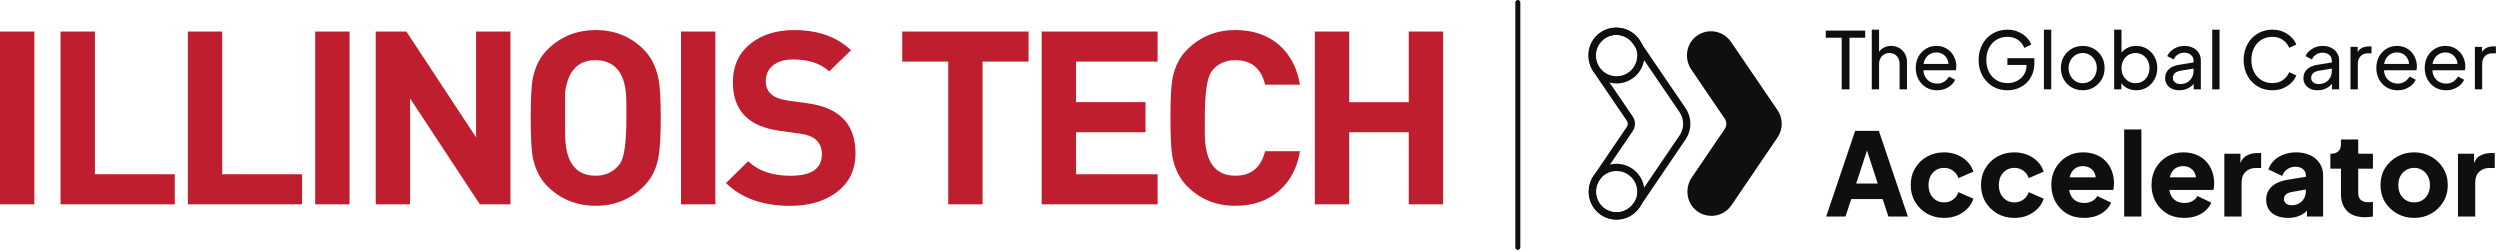 <svg width="1081" height="109" viewBox="0 0 1081 109" fill="none" xmlns="http://www.w3.org/2000/svg">
<path d="M796.351 38.626L796.351 16.307L789.468 16.307L789.468 13.24L806.505 13.24L806.505 16.307L799.724 16.307L799.724 38.626L796.351 38.626ZM809.349 38.626L809.349 12.832L812.518 12.832L812.518 23.837L811.938 23.531C812.393 22.372 813.12 21.475 814.119 20.839C815.141 20.18 816.334 19.851 817.697 19.851C819.014 19.851 820.184 20.146 821.207 20.737C822.251 21.327 823.069 22.145 823.66 23.19C824.273 24.235 824.58 25.416 824.58 26.734L824.58 38.626L821.377 38.626L821.377 27.756C821.377 26.734 821.184 25.87 820.798 25.166C820.434 24.462 819.923 23.917 819.264 23.531C818.606 23.122 817.845 22.917 816.981 22.917C816.141 22.917 815.38 23.122 814.698 23.531C814.017 23.917 813.483 24.474 813.097 25.2C812.711 25.905 812.518 26.756 812.518 27.756L812.518 38.626L809.349 38.626ZM837.565 39.035C835.793 39.035 834.214 38.614 832.828 37.774C831.443 36.933 830.352 35.786 829.557 34.332C828.762 32.856 828.365 31.209 828.365 29.392C828.365 27.552 828.751 25.916 829.523 24.485C830.318 23.054 831.386 21.929 832.726 21.111C834.089 20.271 835.611 19.851 837.292 19.851C838.655 19.851 839.859 20.101 840.904 20.6C841.972 21.077 842.869 21.736 843.596 22.577C844.346 23.395 844.913 24.337 845.3 25.405C845.708 26.45 845.913 27.54 845.913 28.676C845.913 28.926 845.89 29.21 845.845 29.528C845.822 29.823 845.788 30.107 845.743 30.38L830.682 30.38L830.682 27.654L843.903 27.654L842.403 28.88C842.608 27.699 842.494 26.643 842.063 25.712C841.631 24.78 840.995 24.042 840.154 23.497C839.314 22.951 838.36 22.679 837.292 22.679C836.225 22.679 835.248 22.951 834.362 23.497C833.476 24.042 832.783 24.826 832.283 25.848C831.806 26.847 831.613 28.04 831.704 29.426C831.613 30.766 831.818 31.947 832.317 32.969C832.84 33.969 833.567 34.752 834.498 35.32C835.452 35.866 836.486 36.138 837.599 36.138C838.826 36.138 839.859 35.854 840.7 35.286C841.54 34.718 842.222 33.992 842.744 33.106L845.402 34.469C845.038 35.309 844.47 36.081 843.698 36.786C842.948 37.467 842.051 38.012 841.006 38.421C839.984 38.83 838.837 39.035 837.565 39.035ZM868.031 39.035C866.236 39.035 864.578 38.717 863.056 38.08C861.534 37.422 860.216 36.502 859.103 35.32C857.99 34.139 857.116 32.754 856.48 31.163C855.866 29.573 855.56 27.835 855.56 25.95C855.56 24.042 855.866 22.293 856.48 20.703C857.093 19.113 857.956 17.727 859.069 16.546C860.182 15.364 861.5 14.456 863.022 13.82C864.544 13.161 866.202 12.832 867.997 12.832C869.746 12.832 871.313 13.138 872.699 13.752C874.107 14.365 875.289 15.16 876.243 16.137C877.219 17.113 877.912 18.158 878.321 19.271L875.323 20.737C874.732 19.26 873.812 18.09 872.563 17.227C871.313 16.364 869.791 15.932 867.997 15.932C866.225 15.932 864.646 16.352 863.26 17.193C861.897 18.034 860.83 19.203 860.057 20.703C859.285 22.202 858.899 23.951 858.899 25.95C858.899 27.926 859.285 29.664 860.057 31.163C860.852 32.663 861.931 33.833 863.294 34.673C864.68 35.514 866.259 35.934 868.031 35.934C869.575 35.934 870.972 35.604 872.222 34.946C873.471 34.287 874.459 33.378 875.186 32.22C875.913 31.061 876.277 29.721 876.277 28.199L876.277 26.631L877.81 28.063L867.997 28.063L867.997 25.166L879.65 25.166L879.65 27.415C879.65 29.187 879.343 30.789 878.73 32.22C878.117 33.651 877.276 34.877 876.209 35.9C875.141 36.899 873.903 37.672 872.494 38.217C871.086 38.762 869.598 39.035 868.031 39.035ZM883.786 38.626L883.786 12.832L886.955 12.832L886.955 38.626L883.786 38.626ZM900.595 39.035C898.823 39.035 897.222 38.626 895.791 37.808C894.359 36.967 893.224 35.82 892.383 34.366C891.543 32.913 891.122 31.266 891.122 29.426C891.122 27.586 891.531 25.95 892.349 24.519C893.19 23.088 894.325 21.952 895.756 21.111C897.188 20.271 898.8 19.851 900.595 19.851C902.367 19.851 903.968 20.271 905.399 21.111C906.831 21.929 907.955 23.054 908.773 24.485C909.613 25.916 910.034 27.563 910.034 29.426C910.034 31.288 909.602 32.947 908.739 34.4C907.875 35.831 906.728 36.967 905.297 37.808C903.889 38.626 902.321 39.035 900.595 39.035ZM900.595 35.968C901.731 35.968 902.753 35.684 903.662 35.116C904.593 34.548 905.32 33.764 905.842 32.765C906.388 31.765 906.66 30.652 906.66 29.426C906.66 28.176 906.388 27.075 905.842 26.12C905.32 25.144 904.593 24.371 903.662 23.803C902.753 23.213 901.731 22.917 900.595 22.917C899.436 22.917 898.392 23.213 897.46 23.803C896.552 24.371 895.825 25.144 895.279 26.12C894.734 27.075 894.462 28.176 894.462 29.426C894.462 30.652 894.734 31.765 895.279 32.765C895.825 33.764 896.552 34.548 897.46 35.116C898.392 35.684 899.436 35.968 900.595 35.968ZM923.673 39.035C922.197 39.035 920.845 38.705 919.618 38.046C918.414 37.388 917.483 36.456 916.824 35.252L917.267 34.707L917.267 38.626L914.167 38.626L914.167 12.832L917.335 12.832L917.335 24.212L916.858 23.429C917.54 22.338 918.471 21.475 919.653 20.839C920.834 20.18 922.185 19.851 923.707 19.851C925.434 19.851 926.978 20.271 928.341 21.111C929.727 21.952 930.817 23.099 931.613 24.553C932.408 25.984 932.805 27.62 932.805 29.46C932.805 31.254 932.408 32.878 931.613 34.332C930.817 35.786 929.727 36.933 928.341 37.774C926.978 38.614 925.422 39.035 923.673 39.035ZM923.435 35.968C924.593 35.968 925.627 35.684 926.535 35.116C927.444 34.548 928.148 33.776 928.648 32.799C929.171 31.799 929.432 30.686 929.432 29.46C929.432 28.188 929.171 27.075 928.648 26.12C928.148 25.144 927.444 24.371 926.535 23.803C925.627 23.213 924.593 22.917 923.435 22.917C922.276 22.917 921.231 23.201 920.3 23.769C919.391 24.337 918.664 25.121 918.119 26.12C917.597 27.097 917.335 28.21 917.335 29.46C917.335 30.686 917.597 31.799 918.119 32.799C918.664 33.776 919.391 34.548 920.3 35.116C921.231 35.684 922.276 35.968 923.435 35.968ZM942.344 39.035C941.14 39.035 940.072 38.819 939.141 38.387C938.232 37.933 937.517 37.319 936.994 36.547C936.472 35.752 936.211 34.843 936.211 33.821C936.211 32.844 936.415 31.97 936.824 31.198C937.256 30.402 937.914 29.732 938.8 29.187C939.709 28.642 940.845 28.256 942.208 28.029L949.023 26.904L949.023 29.562L942.923 30.584C941.742 30.789 940.879 31.163 940.334 31.709C939.811 32.254 939.55 32.924 939.55 33.719C939.55 34.469 939.845 35.093 940.436 35.593C941.049 36.093 941.81 36.343 942.719 36.343C943.877 36.343 944.877 36.104 945.717 35.627C946.581 35.127 947.251 34.457 947.728 33.617C948.227 32.776 948.477 31.845 948.477 30.823L948.477 26.154C948.477 25.155 948.103 24.349 947.353 23.735C946.626 23.099 945.661 22.781 944.457 22.781C943.412 22.781 942.48 23.054 941.663 23.599C940.867 24.121 940.277 24.826 939.891 25.712L937.131 24.28C937.471 23.44 938.017 22.69 938.766 22.032C939.516 21.35 940.39 20.816 941.39 20.43C942.389 20.044 943.434 19.851 944.525 19.851C945.933 19.851 947.171 20.123 948.239 20.669C949.306 21.191 950.136 21.929 950.726 22.883C951.34 23.815 951.646 24.905 951.646 26.154L951.646 38.626L948.546 38.626L948.546 35.15L949.125 35.355C948.739 36.081 948.216 36.718 947.557 37.263C946.899 37.808 946.126 38.239 945.24 38.557C944.354 38.876 943.389 39.035 942.344 39.035ZM956.56 38.626L956.56 12.832L959.728 12.832L959.728 38.626L956.56 38.626ZM982.598 39.035C980.803 39.035 979.145 38.717 977.623 38.08C976.123 37.422 974.806 36.502 973.67 35.32C972.557 34.139 971.694 32.754 971.08 31.163C970.467 29.573 970.16 27.835 970.16 25.95C970.16 24.042 970.467 22.293 971.08 20.703C971.694 19.113 972.557 17.727 973.67 16.546C974.783 15.364 976.101 14.456 977.623 13.82C979.145 13.161 980.803 12.832 982.598 12.832C984.347 12.832 985.914 13.138 987.3 13.752C988.708 14.365 989.889 15.16 990.843 16.137C991.82 17.113 992.513 18.158 992.922 19.271L989.855 20.669C989.265 19.26 988.345 18.124 987.095 17.261C985.846 16.375 984.347 15.932 982.598 15.932C980.826 15.932 979.247 16.352 977.861 17.193C976.498 18.034 975.431 19.203 974.658 20.703C973.886 22.202 973.5 23.951 973.5 25.95C973.5 27.926 973.886 29.664 974.658 31.163C975.431 32.663 976.498 33.833 977.861 34.673C979.247 35.514 980.826 35.934 982.598 35.934C984.347 35.934 985.846 35.502 987.095 34.639C988.345 33.753 989.265 32.606 989.855 31.198L992.922 32.594C992.513 33.708 991.82 34.752 990.843 35.729C989.889 36.706 988.708 37.501 987.3 38.114C985.914 38.728 984.347 39.035 982.598 39.035ZM1002.14 39.035C1000.94 39.035 999.868 38.819 998.937 38.387C998.028 37.933 997.313 37.319 996.79 36.547C996.268 35.752 996.007 34.843 996.007 33.821C996.007 32.844 996.211 31.97 996.62 31.198C997.052 30.402 997.71 29.732 998.596 29.187C999.505 28.642 1000.64 28.256 1002 28.029L1008.82 26.904L1008.82 29.562L1002.72 30.584C1001.54 30.789 1000.67 31.163 1000.13 31.709C999.607 32.254 999.346 32.924 999.346 33.719C999.346 34.469 999.641 35.093 1000.23 35.593C1000.85 36.093 1001.61 36.343 1002.51 36.343C1003.67 36.343 1004.67 36.104 1005.51 35.627C1006.38 35.127 1007.05 34.457 1007.52 33.617C1008.02 32.776 1008.27 31.845 1008.27 30.823L1008.27 26.154C1008.27 25.155 1007.9 24.349 1007.15 23.735C1006.42 23.099 1005.46 22.781 1004.25 22.781C1003.21 22.781 1002.28 23.054 1001.46 23.599C1000.66 24.121 1000.07 24.826 999.687 25.712L996.927 24.28C997.268 23.44 997.813 22.69 998.562 22.032C999.312 21.35 1000.19 20.816 1001.19 20.43C1002.19 20.044 1003.23 19.851 1004.32 19.851C1005.73 19.851 1006.97 20.123 1008.03 20.669C1009.1 21.191 1009.93 21.929 1010.52 22.883C1011.14 23.815 1011.44 24.905 1011.44 26.154L1011.44 38.626L1008.34 38.626L1008.34 35.15L1008.92 35.355C1008.53 36.081 1008.01 36.718 1007.35 37.263C1006.69 37.808 1005.92 38.239 1005.04 38.557C1004.15 38.876 1003.19 39.035 1002.14 39.035ZM1016.36 38.626L1016.36 20.26L1019.46 20.26L1019.46 23.633L1019.12 23.156C1019.55 22.111 1020.21 21.339 1021.09 20.839C1021.98 20.317 1023.06 20.055 1024.33 20.055L1025.45 20.055L1025.45 23.054L1023.85 23.054C1022.56 23.054 1021.51 23.463 1020.72 24.28C1019.92 25.076 1019.52 26.211 1019.52 27.688L1019.52 38.626L1016.36 38.626ZM1036.72 39.035C1034.95 39.035 1033.37 38.614 1031.98 37.774C1030.6 36.933 1029.51 35.786 1028.71 34.332C1027.92 32.856 1027.52 31.209 1027.52 29.392C1027.52 27.552 1027.9 25.916 1028.68 24.485C1029.47 23.054 1030.54 21.929 1031.88 21.111C1033.24 20.271 1034.77 19.851 1036.45 19.851C1037.81 19.851 1039.01 20.101 1040.06 20.6C1041.13 21.077 1042.02 21.736 1042.75 22.577C1043.5 23.395 1044.07 24.337 1044.45 25.405C1044.86 26.45 1045.07 27.54 1045.07 28.676C1045.07 28.926 1045.04 29.21 1045 29.528C1044.98 29.823 1044.94 30.107 1044.9 30.38L1029.84 30.38L1029.84 27.654L1043.06 27.654L1041.56 28.88C1041.76 27.699 1041.65 26.643 1041.22 25.712C1040.78 24.78 1040.15 24.042 1039.31 23.497C1038.47 22.951 1037.51 22.679 1036.45 22.679C1035.38 22.679 1034.4 22.951 1033.52 23.497C1032.63 24.042 1031.94 24.826 1031.44 25.848C1030.96 26.847 1030.77 28.04 1030.86 29.426C1030.77 30.766 1030.97 31.947 1031.47 32.969C1031.99 33.969 1032.72 34.752 1033.65 35.32C1034.61 35.866 1035.64 36.138 1036.75 36.138C1037.98 36.138 1039.01 35.854 1039.85 35.286C1040.69 34.718 1041.38 33.992 1041.9 33.106L1044.56 34.469C1044.19 35.309 1043.62 36.081 1042.85 36.786C1042.1 37.467 1041.21 38.012 1040.16 38.421C1039.14 38.83 1037.99 39.035 1036.72 39.035ZM1057.65 39.035C1055.88 39.035 1054.3 38.614 1052.91 37.774C1051.53 36.933 1050.44 35.786 1049.64 34.332C1048.85 32.856 1048.45 31.209 1048.45 29.392C1048.45 27.552 1048.84 25.916 1049.61 24.485C1050.4 23.054 1051.47 21.929 1052.81 21.111C1054.17 20.271 1055.7 19.851 1057.38 19.851C1058.74 19.851 1059.94 20.101 1060.99 20.6C1062.06 21.077 1062.95 21.736 1063.68 22.577C1064.43 23.395 1065 24.337 1065.38 25.405C1065.79 26.45 1066 27.54 1066 28.676C1066 28.926 1065.97 29.21 1065.93 29.528C1065.91 29.823 1065.87 30.107 1065.83 30.38L1050.77 30.38L1050.77 27.654L1063.99 27.654L1062.49 28.88C1062.69 27.699 1062.58 26.643 1062.15 25.712C1061.72 24.78 1061.08 24.042 1060.24 23.497C1059.4 22.951 1058.44 22.679 1057.38 22.679C1056.31 22.679 1055.33 22.951 1054.45 23.497C1053.56 24.042 1052.87 24.826 1052.37 25.848C1051.89 26.847 1051.7 28.04 1051.79 29.426C1051.7 30.766 1051.9 31.947 1052.4 32.969C1052.92 33.969 1053.65 34.752 1054.58 35.32C1055.54 35.866 1056.57 36.138 1057.68 36.138C1058.91 36.138 1059.94 35.854 1060.78 35.286C1061.62 34.718 1062.31 33.992 1062.83 33.106L1065.49 34.469C1065.12 35.309 1064.55 36.081 1063.78 36.786C1063.03 37.467 1062.14 38.012 1061.09 38.421C1060.07 38.83 1058.92 39.035 1057.65 39.035ZM1070.13 38.626L1070.13 20.26L1073.23 20.26L1073.23 23.633L1072.89 23.156C1073.32 22.111 1073.98 21.339 1074.87 20.839C1075.75 20.317 1076.83 20.055 1078.1 20.055L1079.23 20.055L1079.23 23.054L1077.63 23.054C1076.33 23.054 1075.29 23.463 1074.49 24.28C1073.7 25.076 1073.3 26.211 1073.3 27.688L1073.3 38.626L1070.13 38.626ZM789.64 93.626L802.172 56.577L812.416 56.577L824.948 93.626L816.544 93.626L814.057 86.067L800.481 86.067L797.995 93.626L789.64 93.626ZM802.62 79.353L811.919 79.353L806.25 61.848L808.338 61.848L802.62 79.353ZM840.608 94.222C837.889 94.222 835.436 93.609 833.248 92.382C831.093 91.123 829.369 89.415 828.076 87.26C826.816 85.105 826.186 82.685 826.186 80C826.186 77.314 826.816 74.911 828.076 72.789C829.336 70.634 831.06 68.943 833.248 67.716C835.436 66.49 837.889 65.876 840.608 65.876C842.63 65.876 844.503 66.225 846.227 66.921C847.951 67.617 849.426 68.595 850.653 69.855C851.88 71.081 852.758 72.54 853.289 74.231L846.824 77.016C846.36 75.657 845.564 74.579 844.437 73.783C843.343 72.988 842.066 72.59 840.608 72.59C839.315 72.59 838.154 72.905 837.127 73.535C836.132 74.165 835.336 75.043 834.74 76.171C834.176 77.298 833.894 78.591 833.894 80.049C833.894 81.508 834.176 82.801 834.74 83.928C835.336 85.055 836.132 85.934 837.127 86.564C838.154 87.194 839.315 87.509 840.608 87.509C842.1 87.509 843.393 87.111 844.487 86.315C845.581 85.52 846.36 84.442 846.824 83.083L853.289 85.918C852.791 87.509 851.929 88.934 850.703 90.194C849.476 91.454 848.001 92.449 846.277 93.178C844.553 93.874 842.663 94.222 840.608 94.222ZM871.009 94.222C868.29 94.222 865.837 93.609 863.649 92.382C861.494 91.123 859.77 89.415 858.477 87.26C857.217 85.105 856.587 82.685 856.587 80C856.587 77.314 857.217 74.911 858.477 72.789C859.737 70.634 861.461 68.943 863.649 67.716C865.837 66.49 868.29 65.876 871.009 65.876C873.031 65.876 874.904 66.225 876.628 66.921C878.352 67.617 879.828 68.595 881.054 69.855C882.281 71.081 883.16 72.54 883.69 74.231L877.225 77.016C876.761 75.657 875.965 74.579 874.838 73.783C873.744 72.988 872.468 72.59 871.009 72.59C869.716 72.59 868.556 72.905 867.528 73.535C866.533 74.165 865.738 75.043 865.141 76.171C864.577 77.298 864.295 78.591 864.295 80.049C864.295 81.508 864.577 82.801 865.141 83.928C865.738 85.055 866.533 85.934 867.528 86.564C868.556 87.194 869.716 87.509 871.009 87.509C872.501 87.509 873.794 87.111 874.888 86.315C875.982 85.52 876.761 84.442 877.225 83.083L883.69 85.918C883.193 87.509 882.331 88.934 881.104 90.194C879.877 91.454 878.402 92.449 876.678 93.178C874.954 93.874 873.064 94.222 871.009 94.222ZM901.161 94.222C898.277 94.222 895.774 93.593 893.652 92.333C891.53 91.04 889.889 89.316 888.729 87.161C887.569 85.006 886.988 82.619 886.988 80C886.988 77.281 887.585 74.861 888.779 72.739C890.005 70.617 891.646 68.943 893.702 67.716C895.757 66.49 898.078 65.876 900.664 65.876C902.819 65.876 904.725 66.225 906.383 66.921C908.041 67.584 909.433 68.529 910.56 69.755C911.721 70.982 912.599 72.408 913.196 74.032C913.793 75.623 914.091 77.364 914.091 79.254C914.091 79.784 914.058 80.315 913.992 80.845C913.959 81.342 913.876 81.773 913.743 82.138L893.404 82.138L893.404 76.668L909.516 76.668L905.985 79.254C906.317 77.828 906.3 76.568 905.935 75.474C905.571 74.347 904.924 73.469 903.996 72.839C903.101 72.175 901.99 71.844 900.664 71.844C899.371 71.844 898.261 72.159 897.332 72.789C896.404 73.419 895.708 74.347 895.244 75.574C894.779 76.8 894.597 78.292 894.697 80.049C894.564 81.574 894.746 82.917 895.244 84.078C895.741 85.238 896.503 86.15 897.531 86.813C898.559 87.442 899.802 87.757 901.261 87.757C902.587 87.757 903.714 87.492 904.643 86.962C905.604 86.431 906.35 85.702 906.88 84.774L912.848 87.608C912.317 88.934 911.472 90.095 910.312 91.089C909.184 92.084 907.842 92.863 906.284 93.427C904.725 93.957 903.018 94.222 901.161 94.222ZM918.484 93.626L918.484 55.98L925.943 55.98L925.943 93.626L918.484 93.626ZM944.481 94.222C941.596 94.222 939.093 93.593 936.972 92.333C934.85 91.04 933.209 89.316 932.048 87.161C930.888 85.006 930.308 82.619 930.308 80C930.308 77.281 930.904 74.861 932.098 72.739C933.325 70.617 934.966 68.943 937.021 67.716C939.077 66.49 941.397 65.876 943.983 65.876C946.138 65.876 948.045 66.225 949.702 66.921C951.36 67.584 952.752 68.529 953.88 69.755C955.04 70.982 955.919 72.408 956.515 74.032C957.112 75.623 957.41 77.364 957.41 79.254C957.41 79.784 957.377 80.315 957.311 80.845C957.278 81.342 957.195 81.773 957.062 82.138L936.723 82.138L936.723 76.668L952.835 76.668L949.305 79.254C949.636 77.828 949.619 76.568 949.255 75.474C948.89 74.347 948.244 73.469 947.315 72.839C946.42 72.175 945.31 71.844 943.983 71.844C942.69 71.844 941.58 72.159 940.652 72.789C939.723 73.419 939.027 74.347 938.563 75.574C938.099 76.8 937.916 78.292 938.016 80.049C937.883 81.574 938.066 82.917 938.563 84.078C939.06 85.238 939.823 86.15 940.85 86.813C941.878 87.442 943.121 87.757 944.58 87.757C945.906 87.757 947.034 87.492 947.962 86.962C948.923 86.431 949.669 85.702 950.2 84.774L956.167 87.608C955.637 88.934 954.791 90.095 953.631 91.089C952.504 92.084 951.161 92.863 949.603 93.427C948.045 93.957 946.337 94.222 944.481 94.222ZM961.803 93.626L961.803 66.473L968.765 66.473L968.765 72.988L968.268 72.043C968.865 69.755 969.843 68.214 971.202 67.418C972.594 66.589 974.235 66.175 976.125 66.175L977.717 66.175L977.717 72.64L975.379 72.64C973.556 72.64 972.081 73.203 970.953 74.331C969.826 75.424 969.262 76.983 969.262 79.005L969.262 93.626L961.803 93.626ZM989.39 94.222C987.434 94.222 985.743 93.907 984.318 93.278C982.892 92.648 981.798 91.752 981.036 90.592C980.273 89.399 979.892 87.99 979.892 86.365C979.892 84.84 980.24 83.497 980.936 82.337C981.632 81.143 982.693 80.149 984.119 79.353C985.578 78.558 987.384 77.994 989.539 77.662L997.844 76.32L997.844 81.79L990.882 83.033C989.821 83.232 989.009 83.58 988.445 84.078C987.882 84.542 987.6 85.221 987.6 86.116C987.6 86.945 987.915 87.592 988.545 88.056C989.175 88.52 989.954 88.752 990.882 88.752C992.109 88.752 993.186 88.487 994.115 87.956C995.043 87.426 995.756 86.713 996.253 85.818C996.783 84.89 997.049 83.879 997.049 82.784L997.049 75.723C997.049 74.695 996.634 73.833 995.805 73.137C995.01 72.441 993.916 72.093 992.523 72.093C991.197 72.093 990.02 72.457 988.992 73.187C987.998 73.916 987.268 74.877 986.804 76.071L980.837 73.236C981.367 71.711 982.213 70.402 983.373 69.308C984.533 68.214 985.926 67.368 987.55 66.772C989.175 66.175 990.948 65.876 992.871 65.876C995.159 65.876 997.181 66.291 998.938 67.12C1000.7 67.948 1002.05 69.109 1003.02 70.601C1004.01 72.059 1004.51 73.767 1004.51 75.723L1004.51 93.626L997.546 93.626L997.546 89.249L999.237 88.951C998.441 90.144 997.562 91.139 996.601 91.935C995.64 92.697 994.562 93.261 993.369 93.626C992.175 94.023 990.849 94.222 989.39 94.222ZM1022.57 93.924C1019.29 93.924 1016.74 93.045 1014.91 91.288C1013.12 89.498 1012.23 87.011 1012.23 83.829L1012.23 72.938L1007.65 72.938L1007.65 66.473L1007.9 66.473C1009.29 66.473 1010.36 66.125 1011.08 65.429C1011.85 64.733 1012.23 63.688 1012.23 62.296L1012.23 60.307L1019.69 60.307L1019.69 66.473L1026.05 66.473L1026.05 72.938L1019.69 72.938L1019.69 83.332C1019.69 84.26 1019.85 85.039 1020.19 85.669C1020.52 86.266 1021.03 86.713 1021.73 87.011C1022.42 87.31 1023.28 87.459 1024.31 87.459C1024.54 87.459 1024.81 87.442 1025.11 87.409C1025.41 87.376 1025.72 87.343 1026.05 87.31L1026.05 93.626C1025.56 93.692 1024.99 93.758 1024.36 93.825C1023.73 93.891 1023.14 93.924 1022.57 93.924ZM1043.9 94.222C1041.22 94.222 1038.76 93.609 1036.54 92.382C1034.35 91.156 1032.6 89.481 1031.27 87.36C1029.98 85.205 1029.33 82.768 1029.33 80.049C1029.33 77.298 1029.98 74.861 1031.27 72.739C1032.6 70.617 1034.35 68.943 1036.54 67.716C1038.76 66.49 1041.22 65.876 1043.9 65.876C1046.59 65.876 1049.02 66.49 1051.21 67.716C1053.4 68.943 1055.14 70.617 1056.43 72.739C1057.76 74.861 1058.42 77.298 1058.42 80.049C1058.42 82.768 1057.76 85.205 1056.43 87.36C1055.14 89.481 1053.4 91.156 1051.21 92.382C1049.02 93.609 1046.59 94.222 1043.9 94.222ZM1043.9 87.509C1045.26 87.509 1046.44 87.194 1047.43 86.564C1048.46 85.934 1049.26 85.055 1049.82 83.928C1050.42 82.801 1050.71 81.508 1050.71 80.049C1050.71 78.591 1050.42 77.314 1049.82 76.22C1049.26 75.093 1048.46 74.214 1047.43 73.585C1046.44 72.921 1045.26 72.59 1043.9 72.59C1042.54 72.59 1041.35 72.921 1040.32 73.585C1039.29 74.214 1038.48 75.093 1037.88 76.22C1037.32 77.314 1037.04 78.591 1037.04 80.049C1037.04 81.508 1037.32 82.801 1037.88 83.928C1038.48 85.055 1039.29 85.934 1040.32 86.564C1041.35 87.194 1042.54 87.509 1043.9 87.509ZM1062.82 93.626L1062.82 66.473L1069.78 66.473L1069.78 72.988L1069.28 72.043C1069.88 69.755 1070.86 68.214 1072.22 67.418C1073.61 66.589 1075.25 66.175 1077.14 66.175L1078.73 66.175L1078.73 72.64L1076.39 72.64C1074.57 72.64 1073.09 73.203 1071.97 74.331C1070.84 75.424 1070.28 76.983 1070.28 79.005L1070.28 93.626L1062.82 93.626Z" fill="#0F0F0F"/>
<path d="M740.01 93.329C737.855 93.329 735.685 92.67 733.802 91.283C729.237 87.92 728.346 81.425 731.531 76.737L745.775 55.773C746.69 54.425 746.69 52.65 745.775 51.301L731.345 30.121C728.175 25.463 729.02 19.023 733.523 15.636C738.328 12.017 745.125 13.179 748.472 18.093L768.607 47.636C771.025 51.185 771.032 55.85 768.615 59.408L748.682 88.749C746.659 91.725 743.365 93.337 740.017 93.337L740.01 93.329Z" fill="#0F0F0F"/>
<path d="M698.953 93.329C696.798 93.329 694.628 92.67 692.745 91.283C688.18 87.919 687.289 81.425 690.474 76.736L704.719 55.773C705.633 54.424 705.633 52.65 704.719 51.301L690.281 30.121C687.111 25.463 687.956 19.023 692.458 15.636C697.263 12.017 704.06 13.179 707.408 18.093L727.542 47.635C729.96 51.185 729.968 55.85 727.55 59.408L707.617 88.749C705.595 91.725 702.301 93.337 698.953 93.337V93.329Z" stroke="#0F0F0F" stroke-width="3.134" stroke-miterlimit="10"/>
<path d="M699 93.391C704.8 93.391 709.501 88.689 709.501 82.89C709.501 77.09 704.8 72.389 699 72.389C693.201 72.389 688.499 77.09 688.499 82.89C688.499 88.689 693.201 93.391 699 93.391Z" stroke="#0F0F0F" stroke-width="3.134" stroke-miterlimit="10"/>
<path d="M699 34.523C704.8 34.523 709.501 29.821 709.501 24.022C709.501 18.222 704.8 13.52 699 13.52C693.201 13.52 688.499 18.222 688.499 24.022C688.499 29.821 693.201 34.523 699 34.523Z" stroke="#0F0F0F" stroke-width="3.134" stroke-miterlimit="10"/>
<g clip-path="url(#clip0_586_51)">
<path d="M624 13.629H609.146V44.178H583.389V13.629H568.535V88.362H583.389V57.184H609.146V88.362H624V13.629ZM547.04 65.376C545.257 72.445 540.985 75.975 534.217 75.975C526.451 75.975 522.098 71.287 521.174 61.909C521.027 60.436 520.963 59.044 520.963 57.714V50.995C520.963 40.288 521.924 33.606 523.845 30.947C526.268 27.659 529.726 26.015 534.217 26.015C541.059 26.015 545.33 29.546 547.04 36.615H562.114C560.834 29.195 557.751 23.411 552.867 19.243C547.983 15.084 541.735 13 534.107 13C526.049 13 519.216 15.731 513.582 21.192C510.161 24.48 507.948 28.782 506.96 34.1C506.393 37.109 506.109 42.741 506.109 50.995C506.109 59.25 506.393 65.026 506.96 67.891C508.03 73.209 510.234 77.511 513.582 80.799C519.143 86.26 525.985 88.982 534.107 88.982C541.662 88.982 547.909 86.88 552.867 82.685C557.815 78.491 560.898 72.715 562.114 65.367H547.04V65.376ZM500.548 75.347H465.279V57.184H495.316V44.169H465.279V26.644H500.548V13.629H450.416V88.362H500.548V75.347ZM444.745 13.629H390.13V26.644H410.015V88.362H424.869V26.644H444.754V13.629H444.745ZM349.51 44.699L340.528 43.441C334.254 42.597 331.126 39.839 331.126 35.151C331.126 31.998 332.342 29.59 334.766 27.911C336.842 26.438 339.55 25.71 342.916 25.71C349.629 25.71 354.852 27.426 358.565 30.857L367.996 21.722C361.867 15.91 353.672 13.009 343.409 13.009C335.854 13.009 329.653 14.895 324.814 18.677C319.537 22.737 316.903 28.396 316.903 35.672C316.903 47.771 323.634 54.732 337.107 56.547L346.3 57.84C352.355 58.684 355.382 61.658 355.382 66.76C355.382 72.912 350.891 75.993 341.919 75.993C333.934 75.993 327.805 73.892 323.534 69.697L313.912 79.146C320.607 85.721 329.872 89.009 341.699 89.009C349.538 89.009 356.023 87.186 361.154 83.548C366.999 79.488 369.916 73.748 369.916 66.328C369.916 53.807 363.111 46.594 349.501 44.708M309.329 13.629H294.475V88.362H309.329V13.629ZM267.968 70.936C265.407 74.296 261.95 75.975 257.596 75.975C249.831 75.975 245.486 71.287 244.553 61.909C244.343 59.457 244.269 55.819 244.343 50.995V40.082C245.495 30.704 249.876 26.015 257.486 26.015C265.096 26.015 269.77 30.704 270.63 40.082C270.776 41.618 270.849 43.441 270.849 45.543V51.005C270.849 61.783 269.889 68.43 267.959 70.945M284.743 34.1C283.673 28.782 281.469 24.48 278.121 21.192C272.56 15.731 265.718 13 257.596 13C249.474 13 242.596 15.731 236.97 21.192C233.55 24.48 231.345 28.782 230.339 34.1C229.772 37.109 229.488 42.741 229.488 50.995C229.488 59.25 229.772 65.026 230.339 67.891C231.409 73.281 233.614 77.583 236.97 80.799C242.596 86.26 249.474 88.982 257.596 88.982C265.718 88.982 272.487 86.251 278.121 80.799C281.615 77.44 283.819 73.137 284.743 67.891C285.383 64.254 285.703 58.622 285.703 50.995C285.703 42.875 285.383 37.243 284.743 34.1ZM220.717 13.629H205.863V59.394L175.716 13.629H162.462V88.362H177.316V42.543L207.5 88.362H220.717V13.629ZM151.139 13.629H136.284V88.362H151.139V13.629ZM130.614 75.347H96.085V13.629H81.231V88.362H130.614V75.347ZM75.569 75.347H41.041V13.629H26.187V88.362H75.569V75.347ZM14.854 13.629H0V88.362H14.854V13.629Z" fill="#BE1E2D"/>
</g>
<line x1="656.307" y1="1.08" x2="656.307" y2="106.96" stroke="#0F0F0F" stroke-width="2.161" stroke-linecap="round"/>
<defs>
<clipPath id="clip0_586_51">
<rect width="624" height="76" fill="white" transform="translate(0 13)"/>
</clipPath>
</defs>
</svg>
